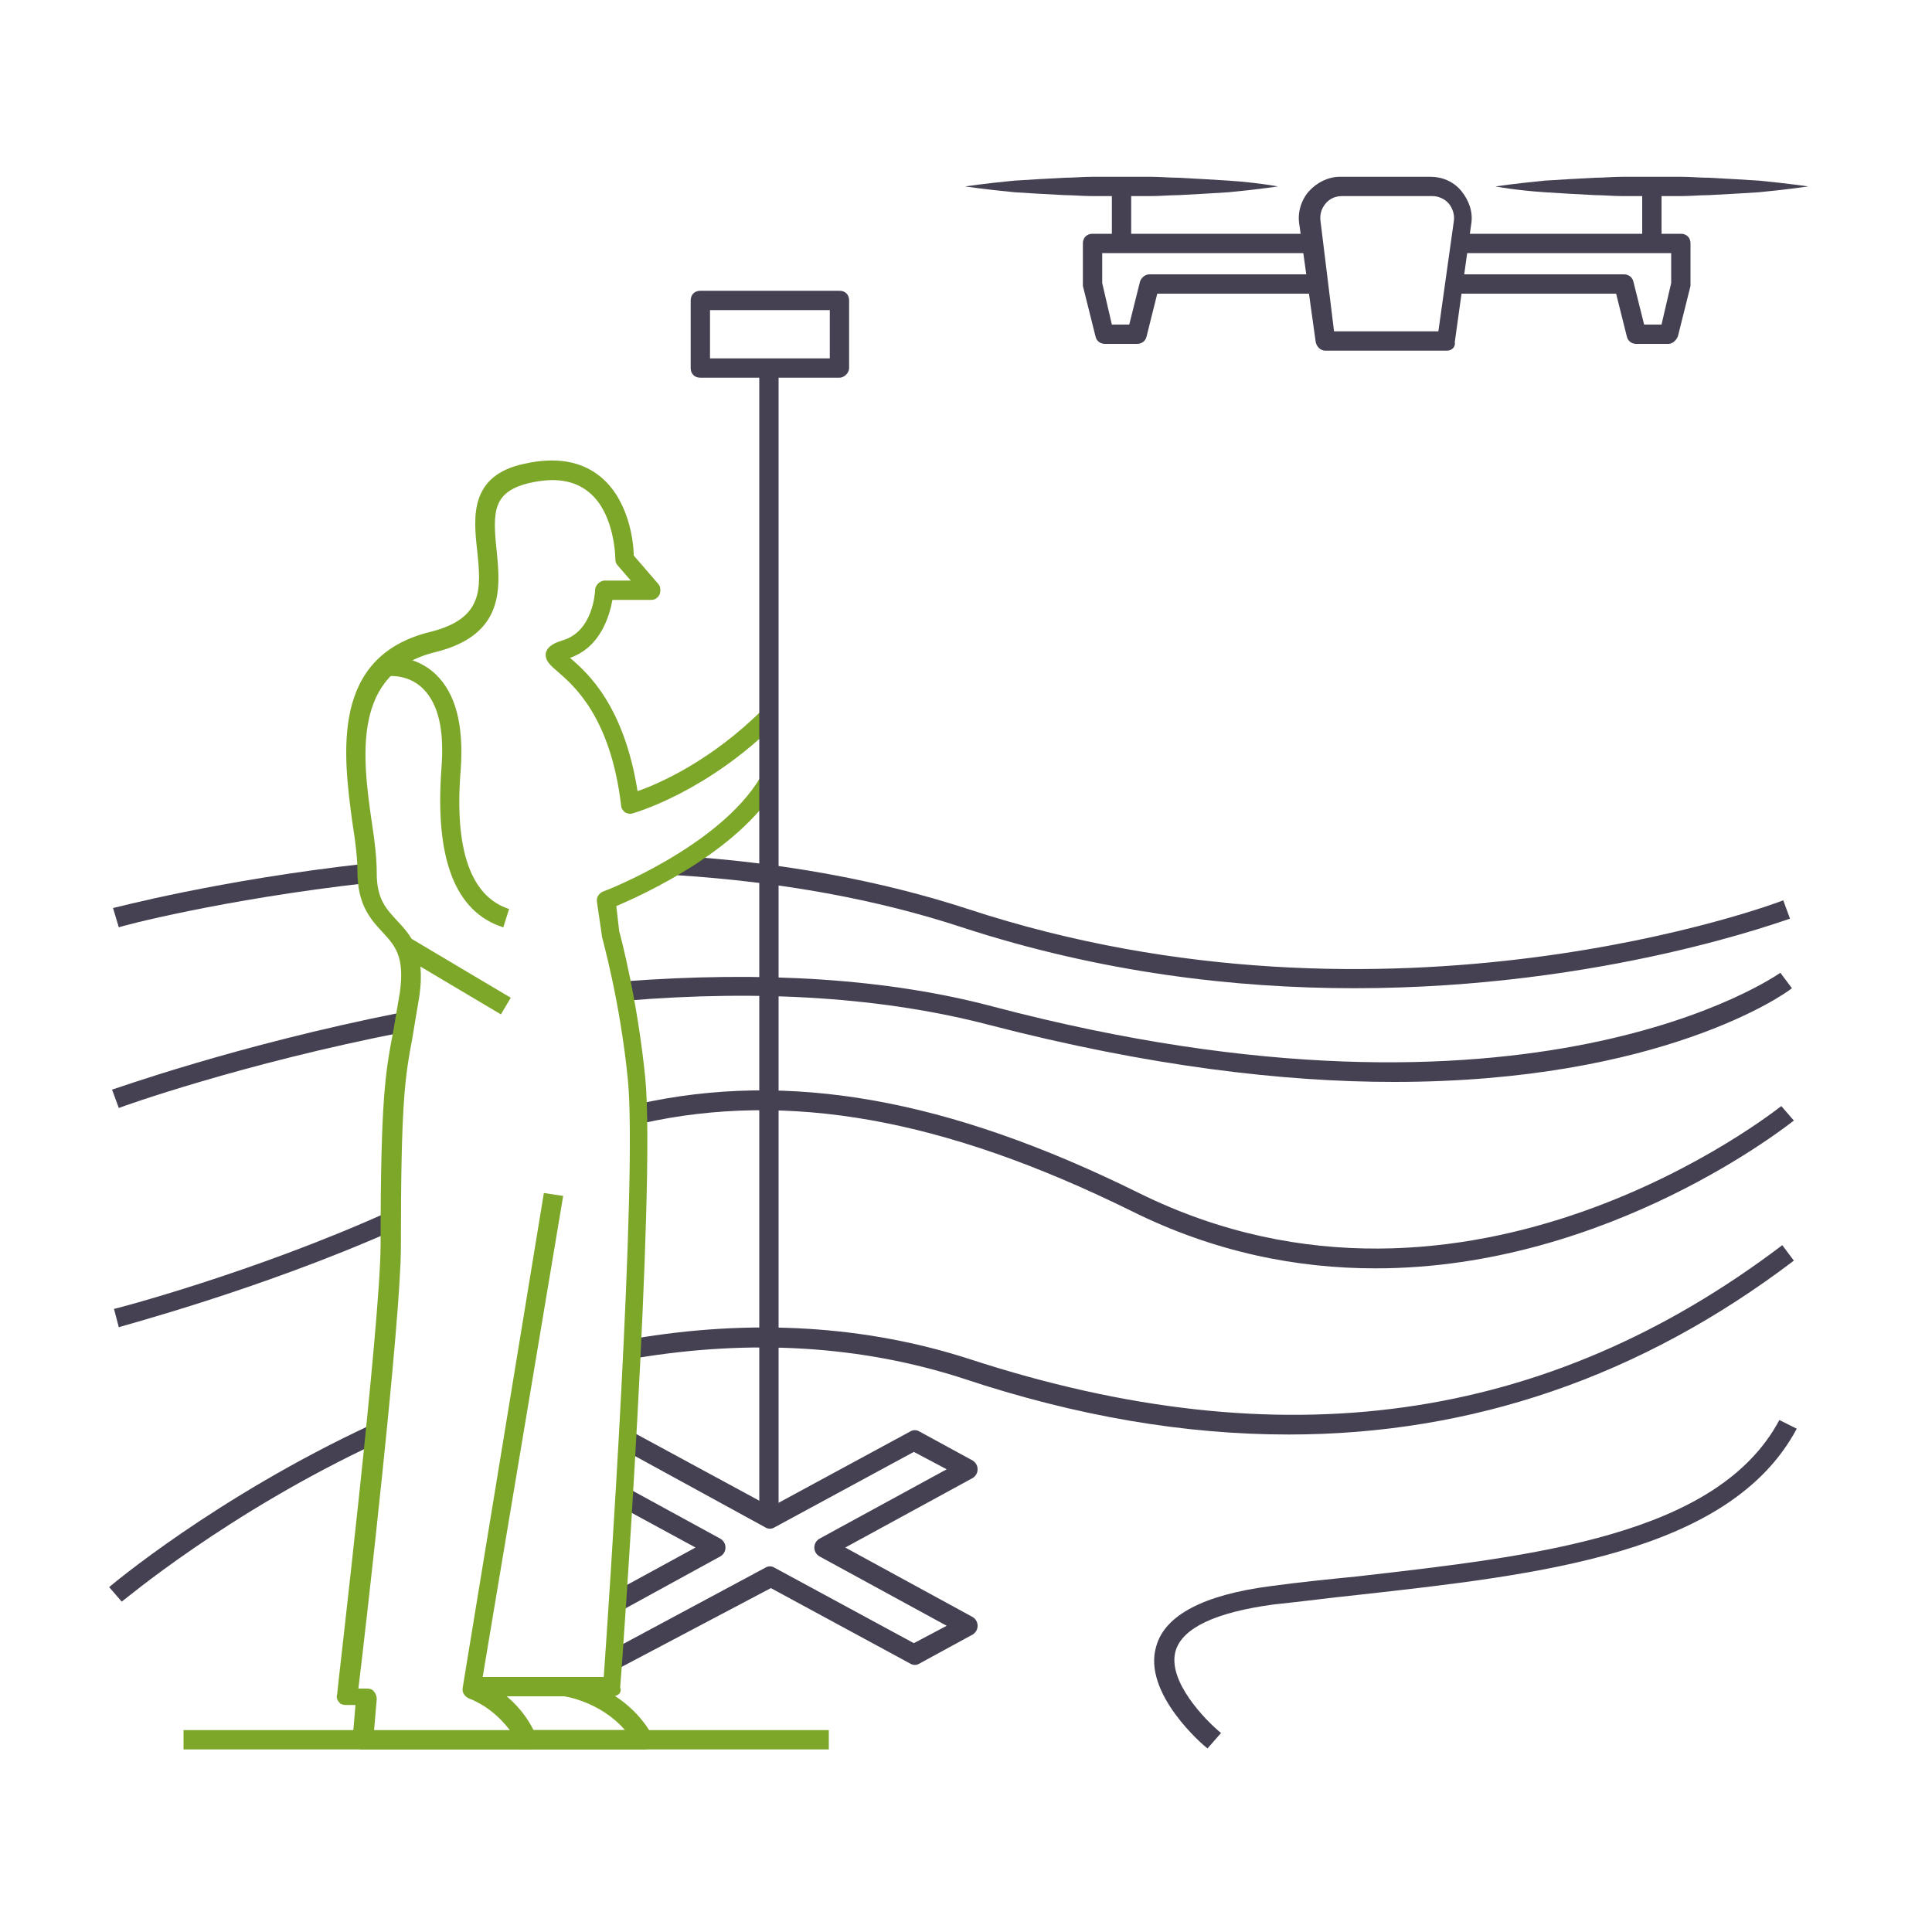 <?xml version="1.0" encoding="UTF-8"?> <!-- Generator: Adobe Illustrator 17.1.0, SVG Export Plug-In . SVG Version: 6.00 Build 0) --> <svg xmlns="http://www.w3.org/2000/svg" xmlns:xlink="http://www.w3.org/1999/xlink" version="1.1" id="Слой_1" x="0px" y="0px" viewBox="0 0 200 200" xml:space="preserve"> <g> <g> <path fill="#454152" d="M99.9,19.3c0,0,2-0.3,5.1-0.6c1.5-0.1,3.3-0.2,5.2-0.3c0.9,0,1.9-0.1,2.9-0.1c1,0,2,0,3,0c1,0,2,0,3,0 c1,0,2,0.1,2.9,0.1c1.9,0.1,3.7,0.2,5.2,0.3c3,0.2,5.1,0.6,5.1,0.6s-2,0.3-5.1,0.6c-1.5,0.1-3.3,0.2-5.2,0.3 c-0.9,0-1.9,0.1-2.9,0.1c-1,0-2,0-3,0c-1,0-2,0-3,0c-1,0-2-0.1-2.9-0.1c-1.9-0.1-3.7-0.2-5.2-0.3C101.9,19.6,99.9,19.3,99.9,19.3z "></path> <path fill="#454152" d="M149.8,36.3h-12.6c-0.5,0-0.9-0.4-1-0.9l-1.7-12.2c-0.2-1.2,0.2-2.5,1-3.4c0.8-0.9,2-1.5,3.2-1.5h9.4 c1.2,0,2.4,0.5,3.2,1.5s1.2,2.2,1,3.4l-1.7,12.2C150.7,35.9,150.3,36.3,149.8,36.3z M138.1,34.3h10.8l1.6-11.4 c0.1-0.6-0.1-1.3-0.5-1.8s-1.1-0.8-1.7-0.8h-9.4c-0.7,0-1.3,0.3-1.7,0.8s-0.6,1.1-0.5,1.8L138.1,34.3z"></path> <rect x="115.1" y="19.3" fill="#454152" width="2" height="5.9"></rect> <path fill="#454152" d="M117.7,35.6h-3.3c-0.5,0-0.9-0.3-1-0.8l-1.3-5.2c0-0.1,0-0.2,0-0.2v-4.2c0-0.6,0.4-1,1-1h22.7v2h-21.7v3.1 l1,4.3h1.8l1.1-4.4c0.1-0.4,0.5-0.8,1-0.8h17.5v2h-16.7l-1.1,4.4C118.6,35.3,118.2,35.6,117.7,35.6z"></path> <path fill="#454152" d="M187.2,19.3c0,0-2,0.3-5.1,0.6c-1.5,0.1-3.3,0.2-5.2,0.3c-0.9,0-1.9,0.1-2.9,0.1c-1,0-2,0-3,0 c-1,0-2,0-3,0c-1,0-2-0.1-2.9-0.1c-1.9-0.1-3.7-0.2-5.2-0.3c-3-0.2-5.1-0.6-5.1-0.6s2-0.3,5.1-0.6c1.5-0.1,3.3-0.2,5.2-0.3 c0.9,0,1.9-0.1,2.9-0.1c1,0,2,0,3,0c1,0,2,0,3,0c1,0,2,0.1,2.9,0.1c1.9,0.1,3.7,0.2,5.2,0.3C185.2,19,187.2,19.3,187.2,19.3z"></path> <rect x="170" y="19.3" fill="#454152" width="2" height="5.9"></rect> <path fill="#454152" d="M172.7,35.6h-3.3c-0.5,0-0.9-0.3-1-0.8l-1.1-4.4h-16.7v-2h17.5c0.5,0,0.9,0.3,1,0.8l1.1,4.4h1.8l1-4.3 v-3.1h-21.7v-2h22.7c0.6,0,1,0.4,1,1v4.2c0,0.1,0,0.2,0,0.2l-1.3,5.2C173.5,35.3,173.1,35.6,172.7,35.6z"></path> </g> <path fill="#454152" d="M140.2,102.3c-12.3,0-26.2-1.6-40.6-6.3c-8.8-2.9-18.7-4.7-29.5-5.4l0.1-2c11,0.7,21.1,2.6,30,5.5 c43.8,14.4,84-0.7,84.4-0.9l0.7,1.9C185.1,95.1,166.2,102.3,140.2,102.3z"></path> <path fill="#454152" d="M12.3,96L11.7,94c0.1,0,10.9-2.9,26.2-4.6l0.2,2C23,93.1,12.4,95.9,12.3,96z"></path> <path fill="#454152" d="M144.3,112c-11.4,0-25.3-1.6-41.9-5.9c-10.7-2.8-23.4-3.7-37.7-2.5l-0.2-2c14.5-1.1,27.4-0.3,38.3,2.6 c55.8,14.7,81.2-3.3,81.5-3.5l1.2,1.6C184.8,102.9,171.9,112,144.3,112z"></path> <path fill="#454152" d="M12.3,114.7l-0.7-1.9c0.1,0,12.8-4.6,30-8l0.4,2C25,110.1,12.5,114.6,12.3,114.7z"></path> <path fill="#454152" d="M142.4,131.3c-8,0-16.6-1.6-25.4-6c-19.3-9.5-35.4-12.4-50.6-9l-0.4-2c15.6-3.5,32.1-0.6,51.9,9.2 c34.2,16.9,66.2-8.8,66.5-9l1.3,1.5C185.4,116.2,166.7,131.3,142.4,131.3z"></path> <path fill="#454152" d="M12.3,137.4l-0.5-1.9c0.1,0,14.3-3.7,28.3-10l0.8,1.8C26.7,133.6,12.4,137.3,12.3,137.4z"></path> <path fill="#454152" d="M133.4,148.5c-10.8,0-22-1.9-33.7-5.8c-10.5-3.4-21.9-4.1-33.9-2.1l-0.3-2c12.3-2.1,24.1-1.4,34.9,2.1 c32.2,10.5,59.7,6.7,84.1-11.8l1.2,1.6C169.9,142.5,152.4,148.5,133.4,148.5z"></path> <path fill="#454152" d="M12.6,165.8l-1.3-1.5c0.1-0.1,11-9.3,27.1-16.8l0.8,1.8C23.5,156.6,12.8,165.7,12.6,165.8z"></path> <path fill="#454152" d="M125,181c-0.3-0.2-6.8-5.7-5.3-10.6c0.9-3.2,4.9-5.3,11.8-6.2c2.9-0.4,5.9-0.7,8.9-1 c18.4-2.1,37.4-4.2,43.8-16.2l1.8,0.9c-6.9,12.9-26.5,15.1-45.4,17.2c-2.9,0.3-5.9,0.7-8.8,1c-5.9,0.8-9.4,2.4-10.1,4.8 c-0.9,3.1,3.1,7.2,4.7,8.5L125,181z"></path> <g> <path fill="#454152" d="M64.2,166.8l-1-1.8l8.8-4.8l-8.1-4.4l1-1.8l9.7,5.3c0.3,0.2,0.5,0.5,0.5,0.9s-0.2,0.7-0.5,0.9L64.2,166.8z "></path> <path fill="#454152" d="M63.7,172.9l-0.9-1.8l16.4-8.8c0.3-0.2,0.7-0.2,1,0l14.4,7.8l3.4-1.8l-13.2-7.2c-0.3-0.2-0.5-0.5-0.5-0.9 s0.2-0.7,0.5-0.9l13.2-7.2l-3.4-1.8l-14.4,7.8c-0.3,0.2-0.7,0.2-1,0l-14.8-8.1l1-1.8l14.4,7.8l14.4-7.8c0.3-0.2,0.7-0.2,1,0l5.5,3 c0.3,0.2,0.5,0.5,0.5,0.9s-0.2,0.7-0.5,0.9l-13.2,7.2l13.2,7.2c0.3,0.2,0.5,0.5,0.5,0.9s-0.2,0.7-0.5,0.9l-5.5,3 c-0.3,0.2-0.7,0.2-1,0l-14.4-7.8L63.7,172.9z"></path> <g> <path fill="#7DA729" d="M54.6,181.1H37.5c-0.3,0-0.6-0.1-0.7-0.3c-0.2-0.2-0.3-0.5-0.3-0.8l0.3-3.5h-1c-0.3,0-0.6-0.1-0.7-0.3 c-0.2-0.2-0.3-0.5-0.2-0.8c0-0.4,4.5-38.4,4.5-46.6c0-15.1,0.5-17.8,1.3-22c0.2-1.1,0.4-2.4,0.7-4.1c0.5-3.7-0.5-4.8-1.8-6.2 c-1.2-1.3-2.6-2.8-2.6-6.3c0-1.3-0.2-3.1-0.5-4.9c-1-7.3-2.3-17.4,8.1-19.9c5.5-1.4,5.2-4.5,4.8-8.4c-0.4-3.5-0.8-7.8,4.9-9 c3.2-0.7,5.8-0.3,7.8,1.3c3,2.4,3.5,6.8,3.5,8.2l2.5,2.9c0.3,0.3,0.3,0.7,0.2,1.1c-0.2,0.4-0.5,0.6-0.9,0.6l-4,0 c-0.3,1.6-1.2,4.9-4.4,6c1.9,1.6,5.6,5,7,13.8c2.3-0.8,7.7-3.2,13-8.5l1.4,1.4c-7.2,7.2-14.6,9.3-14.9,9.4 c-0.3,0.1-0.6,0-0.8-0.1c-0.2-0.2-0.4-0.4-0.4-0.7c-1.1-9.3-5-12.5-6.6-13.9c-0.7-0.6-1.3-1.1-1.2-1.9c0.2-0.8,1.1-1.1,1.7-1.3 c3.2-0.9,3.4-5,3.4-5.2c0-0.5,0.5-1,1-1l2.7,0l-1.3-1.5c-0.2-0.2-0.3-0.4-0.3-0.7c0,0,0-4.8-2.8-7c-1.5-1.2-3.5-1.5-6.1-0.9 c-3.8,0.9-3.8,3-3.4,6.9c0.4,3.9,0.9,8.8-6.3,10.6c-8.7,2.1-7.6,10.8-6.6,17.7c0.3,1.9,0.5,3.7,0.5,5.2c0,2.7,1,3.7,2.1,4.9 c1.4,1.5,3,3.2,2.3,7.9c-0.3,1.7-0.5,3-0.7,4.2c-0.8,4.2-1.2,6.8-1.2,21.7c0,7.5-3.6,39.2-4.4,45.7H38c0.3,0,0.6,0.1,0.7,0.3 c0.2,0.2,0.3,0.5,0.3,0.8l-0.3,3.5h14.3c-0.8-1.1-2.2-2.7-4.5-3.6c-0.4-0.2-0.7-0.6-0.6-1.1l8.4-51.2l2,0.3L49.9,174 c4.2,1.9,5.6,5.6,5.6,5.8c0.1,0.3,0.1,0.6-0.1,0.9C55.2,181,54.9,181.1,54.6,181.1z"></path> <path fill="#7DA729" d="M63.4,175.6H48.8v-2h13.7c0.5-7,3.5-51.4,2.5-61.8c-0.8-8.2-2.7-14.8-2.7-14.9c0,0,0-0.1,0-0.1l-0.5-3.4 c-0.1-0.5,0.2-0.9,0.6-1.1c0.1,0,12-4.6,16.3-11.8l1.7,1c-4.1,6.7-13.8,11.1-16.6,12.3l0.3,2.6c0.2,0.7,1.9,7.2,2.7,15.2 c1.1,11.3-2.4,61-2.6,63.1C64.4,175.2,64,175.6,63.4,175.6z"></path> <path fill="#7DA729" d="M66.7,181.1H53.9v-2h10.8c-2.6-3-6.3-3.5-6.3-3.5l0.3-2c0.2,0,5.9,0.9,8.8,6c0.2,0.3,0.2,0.7,0,1 C67.3,180.9,67,181.1,66.7,181.1z"></path> </g> <rect x="78.6" y="38.3" fill="#454152" width="2" height="119"></rect> <path fill="#454152" d="M86.9,39.1H72.5c-0.6,0-1-0.4-1-1v-7c0-0.6,0.4-1,1-1h14.4c0.6,0,1,0.4,1,1v7 C87.9,38.6,87.4,39.1,86.9,39.1z M73.5,37.1h12.4v-5H73.5V37.1z"></path> <path fill="#7DA729" d="M52.1,96c-5-1.6-7.1-7.1-6.4-16.5c0.3-3.9-0.3-6.6-1.9-8.2c-1.6-1.6-3.7-1.3-3.8-1.3l-0.3-2 c0.1,0,3.1-0.4,5.4,1.8c2.1,2,2.9,5.3,2.6,9.8c-0.7,8.3,1,13.2,5,14.5L52.1,96z"></path> </g> <rect x="41" y="100" transform="matrix(0.86 0.511 -0.511 0.86 58.222 -9.897)" fill="#7DA729" width="12.2" height="2"></rect> <rect x="19" y="179.1" fill="#7DA729" width="66.8" height="2"></rect> </g> </svg> 